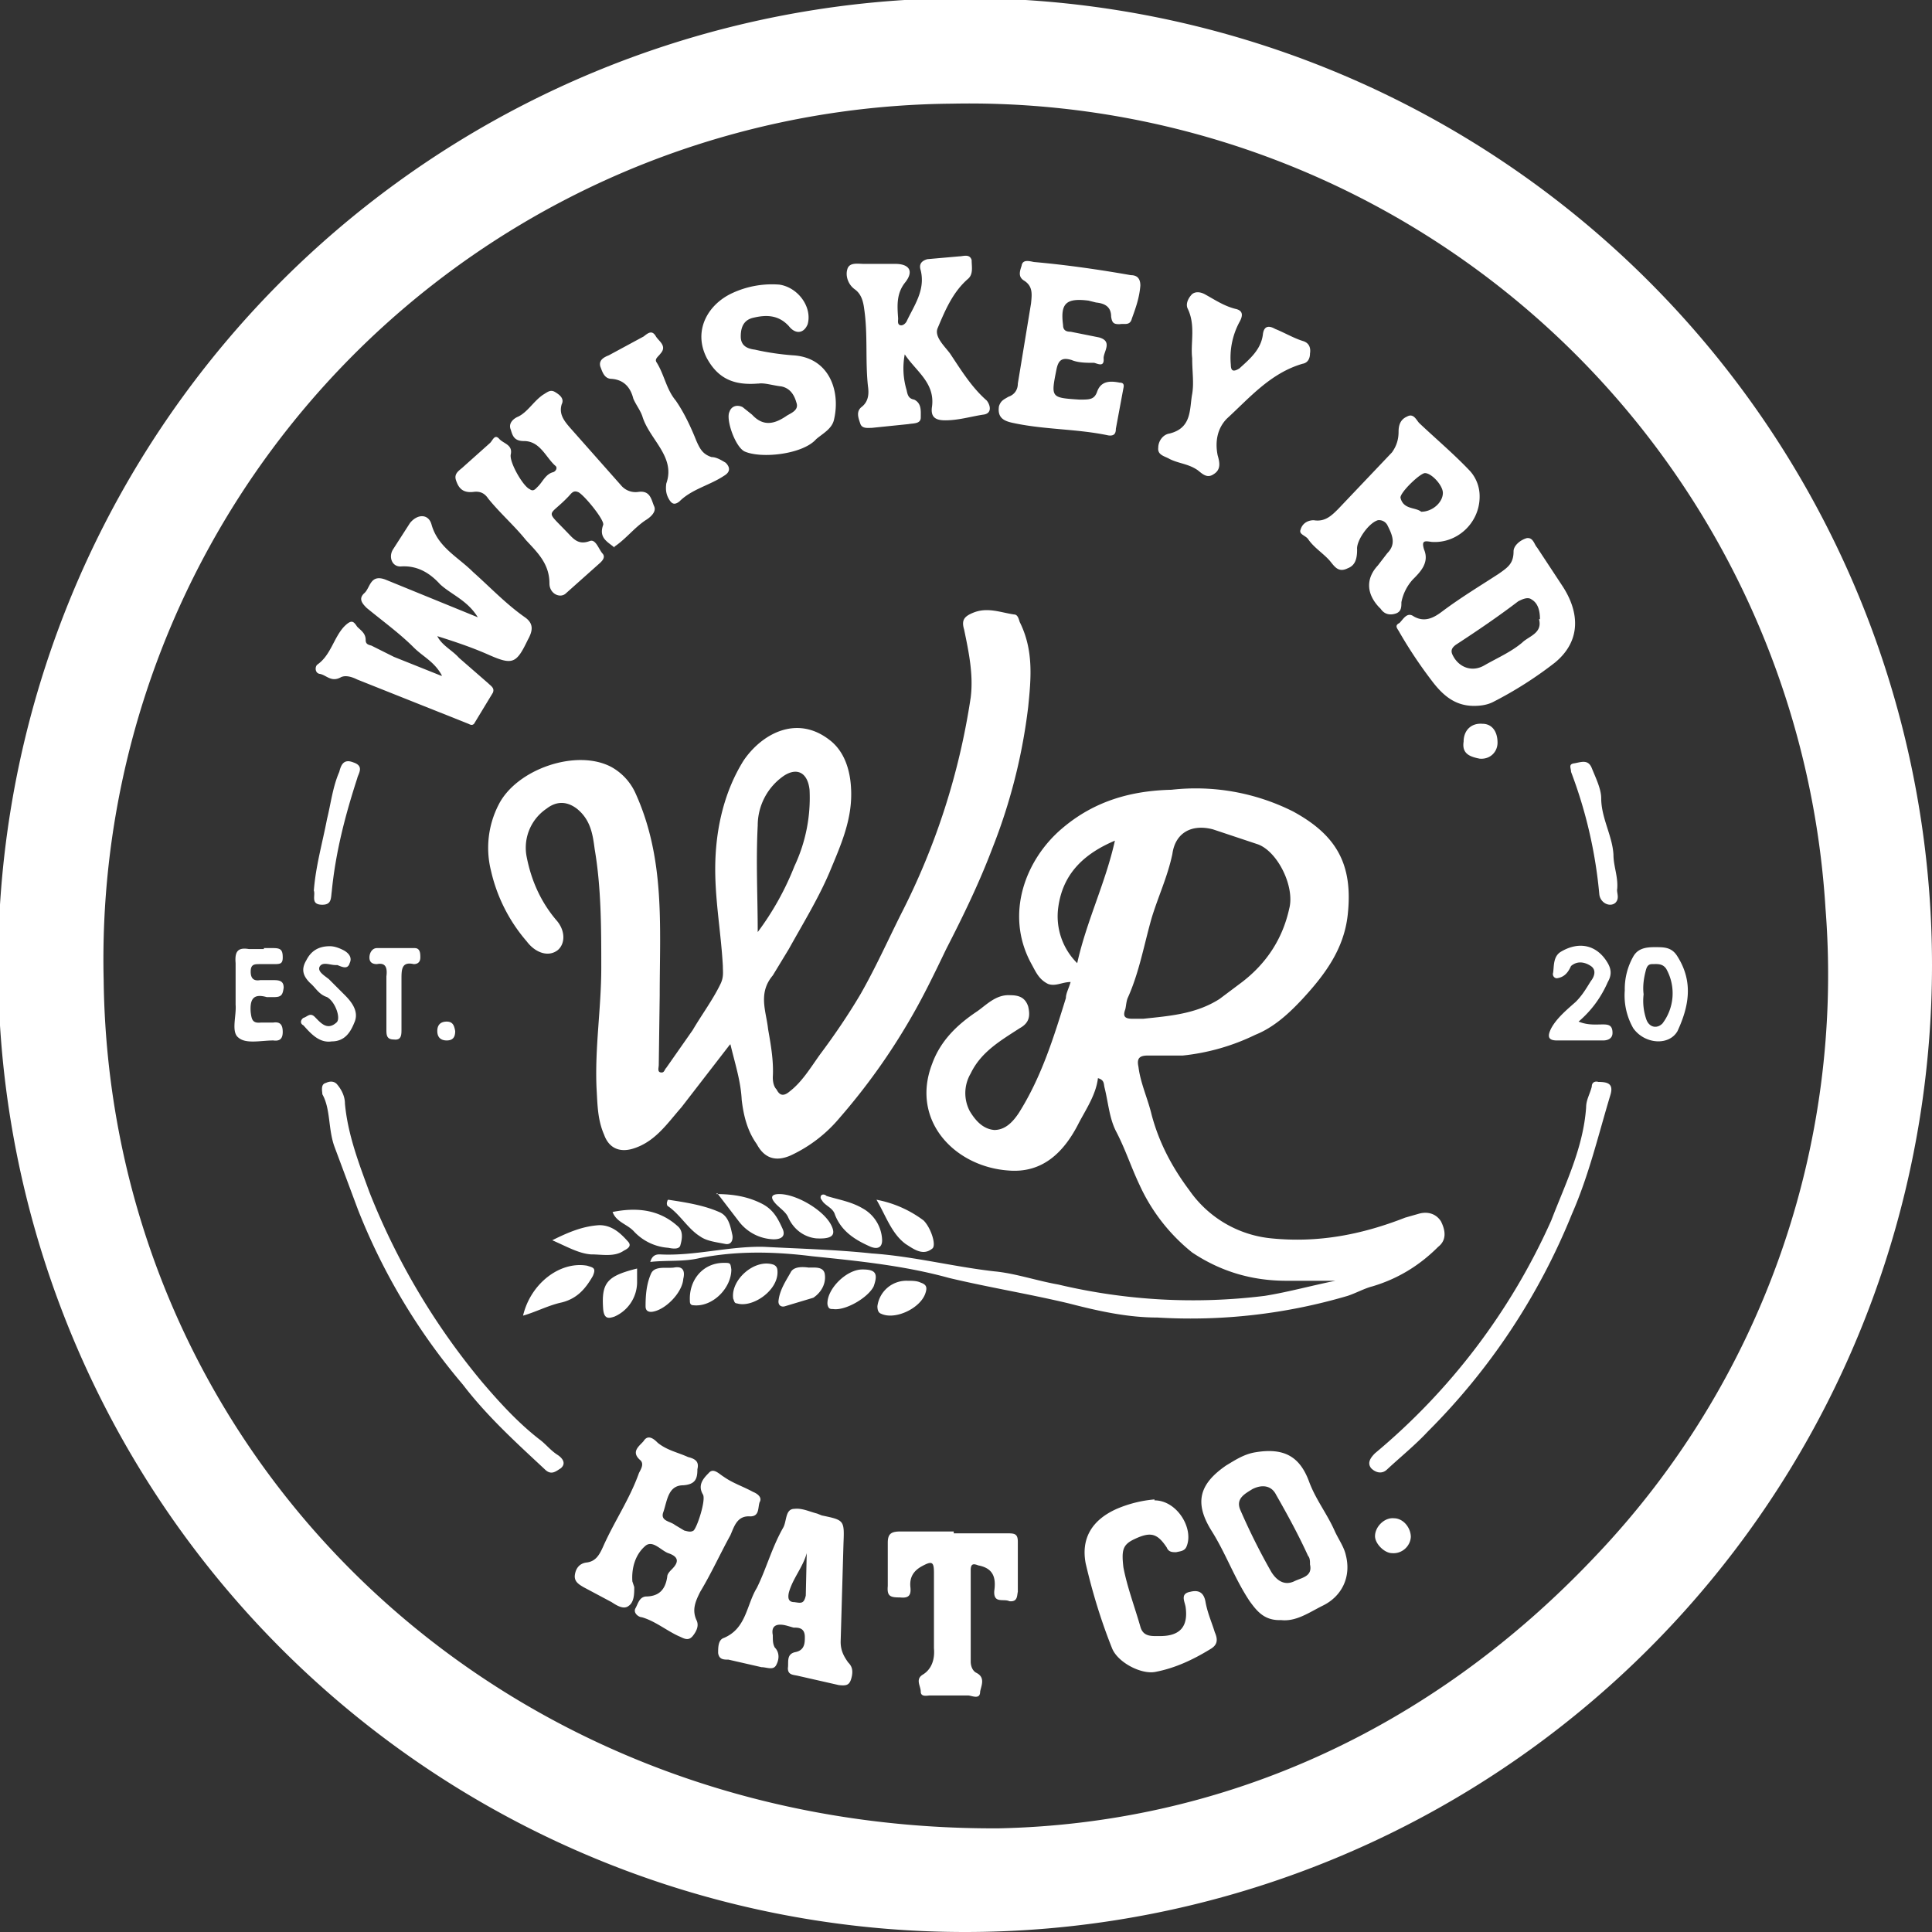 <svg width="205" height="205" fill="#fff" xmlns="http://www.w3.org/2000/svg"><rect width="100%" height="100%" fill="#333333" stroke="none"/><path d="M205 102.4a102.6 102.6 0 1 1-205.2 0 102.6 102.6 0 0 1 205.2 0ZM106 194c23.2-.5 45.5-10 63.4-29a89.4 89.4 0 0 0 24.3-68.6A91 91 0 0 0 101 11a90.8 90.8 0 0 0-90 93c.6 49.8 41 90.3 95 90Z"/><path d="m77.4 110.9-5.1 6.6c-1.5 1.7-2.8 3.7-5.2 4.4-1.4.4-2.5-.1-3-1.5-.7-1.6-.7-3.2-.8-4.9-.2-4.3.5-8.5.5-12.8 0-4.2 0-8.5-.7-12.6-.2-1.5-.4-3.1-1.9-4.3-1.2-.9-2.3-.7-3.2 0a5 5 0 0 0-2.1 5.2c.5 2.5 1.5 4.7 3.1 6.6 1 1.1 1 2.5.2 3.2-1 .8-2.4.3-3.3-.9a17.3 17.3 0 0 1-3.8-7.5 10 10 0 0 1 .8-7c1.9-3.8 8.3-6 12-4a6 6 0 0 1 2.5 2.7c3.2 7 2.6 14.2 2.6 21.5l-.1 7.4c0 .3-.2.8.3.8.3 0 .3-.3.5-.5l2.8-4c1-1.7 2.2-3.3 3-5 .3-.7.2-1.2.2-1.8-.2-3.7-.9-7.3-.8-11 .1-3.8 1-7.6 3-10.8 1.9-2.8 5.6-4.9 9.1-2.2 1.6 1.2 2.2 3.2 2.3 5.1.2 3.3-1.1 6.1-2.3 9-1.2 2.8-2.8 5.4-4.3 8.1l-1.7 2.8c-1.6 1.9-.7 3.8-.5 5.7.3 1.7.6 3.4.5 5.1 0 .5.1 1 .4 1.3.3.6.7.8 1.4.2 1.3-1 2.2-2.5 3.2-3.9 1.5-2 3-4.2 4.3-6.4 1.6-2.8 2.9-5.7 4.3-8.5a74.6 74.6 0 0 0 7.4-23c.3-2.4-.2-4.8-.7-7.2-.3-1 0-1.4 1-1.8 1.5-.6 2.9 0 4.3.2.4 0 .5.5.6.8 1.5 3 1.2 6 .9 9a60 60 0 0 1-3.8 15c-1.4 3.7-3.1 7.2-4.9 10.7-1.2 2.5-2.4 5-3.8 7.4a67.4 67.4 0 0 1-7.5 10.5 15 15 0 0 1-5.2 4c-1.6.7-2.8.3-3.6-1.2-1-1.4-1.4-3-1.6-4.7-.1-2-.7-3.8-1.2-5.9Zm3-12a30 30 0 0 0 3.9-7 17 17 0 0 0 1.6-8.1c-.2-1.8-1.3-2.4-2.7-1.5a6.4 6.4 0 0 0-2.8 5.3c-.2 3.8 0 7.6 0 11.3Z"/><path d="M69 133.9c.2-.7.6-.8 1-.8 3.7.2 7.4-.9 11.1-.8 3.8.2 7.7.3 11.4.7 4.4.3 8.6 1.4 13 1.9 2.2.2 4.5 1 6.8 1.4a61.8 61.8 0 0 0 21.9 1.2c2.5-.4 5-1.1 7.5-1.6h-5.2c-3.7 0-7-1-10-3a19.6 19.6 0 0 1-5.6-7.2c-.9-1.9-1.5-3.8-2.5-5.7-.7-1.4-.8-3-1.2-4.6-.1-.4 0-.8-.7-1-.2 1.7-1.2 3.2-2 4.7-1.6 3.2-3.9 5.4-7.5 5.1-5.7-.4-10.4-5.3-8.1-11.3.9-2.5 2.7-4.2 4.8-5.6 1-.7 2-1.8 3.5-1.7 1 0 1.6.3 1.9 1.2.2.9.2 1.7-.9 2.3-2 1.3-4.1 2.5-5.2 4.8a4.1 4.1 0 0 0-.1 4c.6 1 1.4 1.9 2.6 2 1.2 0 2-.9 2.6-1.8 2.4-3.8 3.7-8 5-12.2 0-.5.3-1 .5-1.7-.9 0-1.6.5-2.4.2-1-.5-1.3-1.3-1.8-2.2-2.8-5.2-.6-11 3.3-14.3 3.4-2.9 7.3-4 11.6-4.1a23 23 0 0 1 12.9 2.3c4.6 2.5 6.4 5.6 5.8 11-.4 3.6-2.4 6.3-4.8 8.9-1.4 1.5-3 3-5 3.8a23 23 0 0 1-7.7 2.2h-3.7c-.9 0-1.2.3-1 1.2.2 1.7 1 3.4 1.4 5.1.8 3 2.2 5.6 4 8a12 12 0 0 0 8.7 5.1c5 .5 9.6-.4 14.2-2.2l1.4-.4c1-.3 1.9 0 2.4.8.5 1 .6 2-.3 2.7-2 2-4.3 3.4-7 4.2-.8.2-1.7.7-2.6 1a58.9 58.9 0 0 1-20.2 2.3c-3.2 0-6.3-.7-9.4-1.5-4.2-1-8.5-1.7-12.7-2.7-4.7-1.3-9.6-1.8-14.5-2.3-4-.5-8-.6-12 .2-1.7.4-3.4.2-5.2.4Zm52.3-25.8c2.8-.3 5.6-.5 8.1-2.1l2.4-1.8c2.6-2 4.3-4.6 5-7.8.6-2.3-1.2-6-3.3-6.8l-4.8-1.6c-2.3-.6-4 .4-4.3 2.6-.5 2.4-1.5 4.5-2.2 6.8-.8 2.8-1.3 5.7-2.5 8.4-.2.4-.2.9-.3 1.3-.3.8 0 1 .8 1h1Zm-7-5.9c1-4.5 3-8.5 4-13-3.3 1.4-5.5 3.5-6 7a7 7 0 0 0 2 6ZM46.9 71.7c-.8-1.5-2-2-3-3-1.5-1.5-3.3-2.8-5-4.2-.5-.5-.9-1-.2-1.6.6-.6.6-2 2.2-1.4l9.8 4c-1.1-1.8-2.8-2.4-4-3.5-1-1.1-2.3-2-4.1-1.9-1 .1-1.4-1-.9-1.8l1.8-2.8c.8-1 2-1 2.3.2.7 2.4 2.8 3.4 4.4 5 1.8 1.6 3.5 3.4 5.5 4.8 1 .7.8 1.5.3 2.4-1.2 2.5-1.6 2.7-4.1 1.6-1.8-.8-3.6-1.4-5.5-2 .5 1 1.6 1.5 2.3 2.3l3.1 2.7c.3.3.7.5.5 1l-2 3.3c-.2.2-.4.1-.6 0l-11.8-4.7c-.6-.3-1.3-.5-1.8-.2-1 .5-1.5-.3-2.2-.4-.5-.1-.5-.8-.2-1 1.4-1 1.7-2.8 2.8-4 .8-.8 1-.6 1.4 0 .4.4.9.7.9 1.4 0 .4.2.5.6.6l2.4 1.2 5 2ZM74 155.9c0 1-.2 1.6-1.5 1.7-1.6 0-1.7 1.6-2.1 2.8-.4 1 .7 1 1.2 1.4l1 .6c.4.1.7.2 1 0 .4-.4 1.3-3.2 1-3.8-.6-1 0-1.7.6-2.3.5-.6 1.1.1 1.6.4 1 .7 2 1 3.1 1.6.5.2 1 .6.7 1.1-.2.6 0 1.5-1 1.5-1.4-.1-1.7 1.1-2.1 2-1.1 2-2 4-3.2 6-.5 1-.9 1.9-.4 3 .3.6 0 1.2-.4 1.7-.5.6-1 .2-1.5 0-1.3-.6-2.5-1.6-3.9-2-.3 0-.9-.4-.7-.9.3-.5.4-1.2 1.1-1.3 1.4 0 2.1-.7 2.3-2.1 0-.3.3-.6.5-.8.7-.7.8-1.3-.4-1.7-.8-.3-1.7-1.5-2.5-.7-1 .9-1.4 2.3-1.3 3.7l.2.6c0 .7 0 1.6-.6 2-.5.4-1.2 0-1.8-.4l-3-1.6c-.5-.3-1-.6-.9-1.3.1-.7.5-1.2 1.2-1.3 1-.1 1.4-.8 1.8-1.7 1.2-2.7 2.8-5 3.8-7.8.2-.4.6-1 .1-1.4-1-.9 0-1.5.4-2 .5-.8 1.2-.1 1.5.2 1 .8 2.1 1 3.2 1.5.8.2 1.2.5 1 1.3Zm-8.8-97.8c-.7-.6-1.7-1-1.2-2.4.2-.5-2.2-3.4-2.7-3.5-.5-.2-.7.2-1 .5-2.1 2.2-2.5 1.3-.2 3.7.7.7 1.2 1.5 2.5 1 .6-.2.9.8 1.3 1.3.4.4 0 .8-.2 1L60 63c-.6.5-1.7 0-1.7-1.1 0-2.1-1.3-3.3-2.5-4.6-1.2-1.5-2.7-2.8-4-4.4-.4-.6-.9-.8-1.6-.7-1 .1-1.5-.3-1.8-1.2-.3-.8.4-1.1.8-1.5L52 47c.3-.3.5-1 1-.4.5.5 1.4.6 1.2 1.6-.2.8 1.3 3.4 2 3.7.4.3.6 0 .9-.3.5-.5.8-1.3 1.6-1.5.3-.1.5-.5.2-.7-1-.9-1.6-2.6-3.3-2.6-1 0-1.2-.5-1.4-1.2-.3-.7.3-1.2.8-1.4 1-.5 1.6-1.6 2.6-2.3.5-.3.8-.6 1.3-.3s1 .7.7 1.3c-.3 1 .2 1.7.9 2.5l5.4 6.1a2 2 0 0 0 1.8.7c1.3-.2 1.4.8 1.7 1.5.3.6-.4 1.2-.9 1.5-1.2.8-2.1 2-3.3 2.8Zm91.8-5.4c0 2.8-2.4 5-5.1 4.8-.7-.1-1.1-.2-.8.8.6 1.4-.4 2.4-1.2 3.2a5 5 0 0 0-1.2 2.4c0 .5 0 1-.6 1.2-.6.2-1.2.1-1.6-.5l-.2-.2c-1.3-1.4-1.4-3-.1-4.4l1-1.3c1-1 .5-2 0-3a1 1 0 0 0-1-.5c-1 .3-2.3 2.2-2.2 3.1 0 1-.2 1.7-1 2-1 .5-1.4-.2-1.9-.8-.7-.8-1.7-1.4-2.3-2.3-.3-.4-1-.5-.8-1 .2-.7.8-1 1.4-1 1.2.2 1.9-.5 2.6-1.2l5.7-6c.5-.7.7-1.4.7-2.2 0-.7.2-1.3.9-1.6.7-.4 1 .4 1.3.7 1.8 1.7 3.7 3.3 5.4 5.1a4 4 0 0 1 1 2.7Zm-6.2 1.6c1.2 0 2.3-1 2.3-2 0-.8-1.2-2.1-1.9-2.1-.5 0-2.6 2-2.6 2.6.3 1.3 1.6 1 2.2 1.5ZM96 37.6a8 8 0 0 0 .2 3.8c.1.5.2.9.8 1 .8.4.7 1.2.7 1.9s-.8.6-1.3.7l-3.9.4c-.4 0-1 .1-1.2-.4-.2-.6-.5-1.3.1-1.8.8-.6.8-1.5.7-2.2-.3-2.7 0-5.5-.4-8.2-.1-.8-.3-1.6-1-2.1s-1-1.4-.8-2.1c.2-.8 1.1-.6 1.8-.6H95c1.4 0 2 .7 1.1 1.9-1 1.2-.9 2.5-.8 3.9 0 .2-.1.6.2.7.3.1.6-.2.7-.4.8-1.7 2-3.3 1.5-5.4-.2-.6 0-1 .7-1.2l3.4-.3c.4 0 1.1-.3 1.3.4 0 .7.2 1.5-.4 2-1.6 1.4-2.4 3.3-3.2 5.2-.4.9.7 1.9 1.3 2.7 1.2 1.8 2.3 3.6 3.9 5 .4.5.6 1.4-.4 1.5-1.3.2-2.6.6-4 .6-1 0-1.6-.3-1.4-1.5.3-2.5-1.7-3.7-2.9-5.5Zm60.4 37.3c-2 0-3.3-1.1-4.5-2.7a47.7 47.7 0 0 1-3.4-5.1c-.2-.4-.6-.7 0-1 .4-.4.8-1.2 1.5-.7 1.2.7 2.2.1 3-.5 2-1.5 4-2.7 6-4 1-.7 1.6-1.1 1.6-2.4 0-.6.7-1.2 1.4-1.4.7-.1.8.7 1.1 1l2.7 4.1c1.7 2.6 2.1 5.7-.8 8.1a41 41 0 0 1-6.6 4.2c-.6.3-1.3.4-2 .4Zm7-9.2c0-.9-.2-1.7-.9-2.1-.4-.3-1 0-1.4.2-2.1 1.6-4.3 3.1-6.6 4.6-.7.5-.5.9-.2 1.4.7 1.1 2 1.5 3.2.8 1.4-.8 2.8-1.4 4-2.4.7-.7 2.2-1 1.8-2.5Zm-48.8-23.3c1 0 1.5 0 1.8-.8.4-1.2 1.4-1.2 2.4-1 .4 0 .5.2.4.6l-.8 4.3c0 .4-.1.8-.8.7-3.3-.7-6.7-.6-10-1.3-1-.2-1.8-.5-1.6-1.8.2-.6.5-.7 1-1 .6-.2 1-.7 1-1.4l1.4-8.5c.1-1 .2-1.8-.7-2.4-.7-.4-.5-1-.3-1.6.1-.7.8-.5 1.3-.4 3.4.3 6.9.8 10.3 1.4.7 0 1 .4 1 1.1-.1 1.3-.5 2.4-.9 3.5-.2.8-.8.5-1.3.6-.6 0-.8-.1-.9-.8 0-1-.6-1.4-1.6-1.5l-.8-.2c-2.4-.3-3 .3-2.7 2.6 0 .6.4.7.8.7l3 .6c1.5.4.5 1.5.5 2.2.1 1-.6.6-1 .5-.8 0-1.7 0-2.4-.3-1-.3-1.4 0-1.6 1-.6 3-.6 3 2.4 3.2h.2ZM136 171.9c-1.8.1-2.6-.9-3.4-2-1.6-2.4-2.5-5-4-7.4-1.9-3-1.4-5 1.5-7 1-.6 1.9-1.2 3.1-1.4 3-.5 4.7.4 5.7 3.1.7 1.9 1.9 3.4 2.7 5.2.4.9 1 1.7 1.2 2.6.6 2.3-.4 4.4-2.5 5.4-1.4.7-2.8 1.7-4.4 1.5Zm3-6c0-.2 0-.6-.2-.8-1-2.2-2.2-4.4-3.4-6.5-.5-1-1.5-1.1-2.5-.6-.8.5-1.8 1-1.3 2.2 1 2.3 2.1 4.5 3.3 6.6.5.8 1.3 1.5 2.4 1 .8-.4 2-.5 1.7-1.8Zm-57 7.5c0 .7 0 1 .2 1.4.5.5.5 1.2.2 1.8-.3.7-1 .3-1.6.3l-3.5-.8c-.5 0-1 0-1.1-.7 0-.6 0-1.4.6-1.6 2.4-1 2.4-3.5 3.5-5.3 1-2 1.6-4.3 2.8-6.4.4-.7.2-2 1.2-2 .8-.1 1.6.3 2.4.5l.5.2c2.4.5 2.4.5 2.3 3l-.3 10.4c0 .9.3 1.5.8 2.2.4.4.5.8.4 1.4-.2 1-.5 1.1-1.4 1l-4.4-1c-.5-.1-1-.1-1-.8.1-.6-.2-1.5.8-1.7 1-.2 1-1 1-1.6 0-1-.7-1-1.2-1l-.7-.2c-1.1-.3-1.7 0-1.5 1Zm3.6-8.6c-.4 1.5-1.5 2.7-1.9 4.2-.1.5-.1 1 .6 1 .7.1 1 .2 1.2-.7l.1-4.5ZM80.4 40.7c-2.5.2-4.2-.5-5.4-2.7-1.5-2.9.1-5.7 2.7-6.9a10 10 0 0 1 5-.9c2 .3 3.5 2.4 3 4.2-.4 1-1.3 1.1-2 .2-1.1-1.2-2.4-1.2-3.7-.9-1 .2-1.4.9-1.4 2 0 1 .7 1.3 1.5 1.4 1.3.3 2.7.5 4 .6 3.9.2 5.1 3.8 4.4 6.8-.2 1-1.2 1.5-1.9 2.1-1.4 1.6-5.8 2.1-7.6 1.3-1-.5-2-3.4-1.6-4.2.2-.6.8-.8 1.4-.5l1 .8c1.2 1.3 2.4 1 3.7.1.5-.3 1.3-.6 1-1.4-.2-.7-.6-1.5-1.6-1.7-.9-.1-1.8-.4-2.4-.3Zm20.8 122h5.8c.7 0 1 .1 1 .9v5.3c-.1.4 0 1.1-.9 1-.6-.3-1.7.3-1.6-1.1.2-1.4-.1-2.4-1.7-2.7-.5-.2-.8-.2-.8.5v9.7c0 .5.2 1 .6 1.2 1 .5.5 1.4.4 2 0 .9-.9.4-1.3.4h-4c-.3 0-1 .2-1-.4 0-.6-.6-1.3.2-1.8 1-.6 1.3-1.7 1.2-2.8v-8c0-1.2-.2-1.3-1.3-.7-.9.5-1.3 1.2-1.2 2.2.1.9-.2 1.2-1.1 1.1-1 0-1.4-.1-1.3-1.2v-4.6c0-1 .4-1.2 1.4-1.2h5.6v.2Zm21.3-3.5c2.4 0 4.2 3 3.4 4.9-.2.5-.7.5-1.1.6-.4 0-.8 0-1-.5-1-1.5-1.7-1.7-3.4-.9-1.3.6-1.4 1.2-1.2 3 .4 2.1 1.2 4.2 1.8 6.3.3 1.1 1.2 1 2.1 1 2.1 0 3-1 2.7-3.1-.1-.6-.6-1.4.5-1.6.8-.2 1.4 0 1.6 1 .2 1.2.7 2.3 1 3.3.4.9.2 1.4-.5 1.8-1.8 1.1-3.7 2-5.8 2.4-1.5.3-4-1-4.6-2.5-1.2-3-2.1-6-2.8-9-.5-2.6.6-4.6 3.3-5.8a13 13 0 0 1 4-1Zm4-121.2c-.2-1.6.4-3.5-.5-5.3-.2-.5.1-1.1.5-1.5.4-.3.9-.2 1.3 0 1.1.6 2.1 1.3 3.4 1.6.7.2.7.7.3 1.4a8 8 0 0 0-.9 4.5c0 .8.4.7.9.4 1.1-1 2.3-2 2.5-3.6.1-.9.6-1 1.3-.6 1 .4 2 1 3 1.3.6.2.8.7.7 1.3 0 .5-.2 1-.8 1.1-3.4 1-5.6 3.6-8 5.8-1 1-1.3 2.4-1 3.9.2.7.4 1.5-.4 2-.7.5-1.2 0-1.7-.4-1-.7-2-.7-3-1.2-.5-.3-1.3-.4-1.2-1.2 0-.7.5-1.4 1.2-1.5 2.4-.6 2.1-2.6 2.4-4.2.2-1.2 0-2.3 0-3.8Zm-92.3 78c-.1-.7 0-1 .4-1.1.4-.2.9-.2 1.2.2.5.6.8 1.3.8 2 .3 3.3 1.5 6.4 2.6 9.4a73.8 73.8 0 0 0 12 20.2c1.8 2.1 3.7 4.2 6 6 .7.5 1.2 1.2 2 1.7.3.2 1 .8.3 1.4-.5.3-1 .8-1.7.1-3-2.8-6.1-5.6-8.7-9A66 66 0 0 1 38 128.4l-2.5-6.7c-.7-1.9-.4-4-1.3-5.6Zm135.4-1.2c1 0 1.6.2 1.3 1.3-1.3 4.3-2.3 8.6-4.1 12.7a69.2 69.2 0 0 1-15.3 23.1c-1.3 1.4-2.9 2.7-4.3 4-.6.6-1.3.3-1.7-.1-.5-.6 0-1.2.4-1.6a68.5 68.5 0 0 0 18.7-24.7c1.5-3.9 3.4-7.7 3.7-12 0-.8.4-1.4.6-2.2 0-.5.4-.6.7-.5ZM70.7 51.3c1-2.8-1.7-4.6-2.5-7-.2-.7-.7-1.3-1-2-.3-1.2-1-2-2.3-2.1-.8 0-1-.8-1.2-1.3-.2-.7.4-1 .9-1.2l3.7-2c.5-.4.9-.7 1.3 0 .3.5 1.2 1 .5 1.8-.3.4-.7.6-.4 1 .8 1.3 1 2.8 2 4 .9 1.3 1.6 2.8 2.2 4.3.4.9.7 1.4 1.6 1.7.5 0 1 .3 1.5.6.5.5.5 1-.2 1.4-1.5 1-3.4 1.4-4.7 2.7-.5.4-.8.3-1.1-.2-.3-.5-.4-1-.3-1.7ZM172.4 105a7 7 0 0 1 .9-3.5c.5-.9 1.4-1 2.3-1 1 0 1.8 0 2.4 1 1.7 2.7 1.2 5.3 0 7.9-.9 1.6-3.5 1.4-4.7-.3a7 7 0 0 1-.9-4Zm2 .5a6 6 0 0 0 .3 2.7c.3.8 1.1 1 1.7.4a5.3 5.3 0 0 0 .4-5.8c-.4-.6-1-.5-1.5-.5s-.6.4-.7.8c-.2.8-.3 1.6-.2 2.4Zm-6.9 2.9c1 .4 1.8.3 2.6.3.6 0 1 .1 1 .9 0 .6-.5.8-1 .8h-4.9c-1 0-1-.5-.6-1.3.6-1.1 1.7-2 2.6-2.8.7-.7 1.1-1.4 1.6-2.2.4-.5.6-1.2 0-1.6-.6-.4-1.4-.6-2.1 0l-.1.2c-.3.6-.7 1-1.4 1.1-.3 0-.5-.3-.4-.6.1-.7 0-1.7.8-2.2 2-1.2 3.9-.7 5 1.2.4.7.4 1.3 0 2-.7 1.6-1.7 3-3.1 4.2ZM28 100.6h1c.8 0 1 .2 1 1 0 .7-.3.7-1 .7h-1.4c-.6 0-1 0-1 .8s.4 1 1 .9h1.5c.7 0 1 .2 1 .8-.1.7-.2 1-1 1h-.8c-1.4-.4-1.8.2-1.7 1.6.1.8.2 1.2 1.1 1.1H29c.7-.1 1 .2 1 1 0 .7-.3 1-1 .9-1.3 0-2.9.4-3.7-.3-.8-.6-.2-2.3-.3-3.5v-4.4c-.1-1.2.2-1.7 1.4-1.5H28Zm7-.2c.5 0 1 .2 1.4.4.6.3 1 .8.7 1.4-.2.7-.8.4-1.3.2h-.2c-.6 0-1.4-.4-1.7.2-.2.5.5.9 1 1.3l1.7 1.7c.8.8 1.5 1.8 1 2.9-.4 1-1 2-2.4 2-1.3.2-2.2-.8-3-1.7-.4-.2-.3-.6 0-.8.4-.1.7-.6 1.2-.1.6.6 1.3 1.5 2.3.6.5-.4-.1-2.2-1-2.7-.9-.3-1.2-1-1.8-1.5-.7-.7-1-1.4-.4-2.4.5-1 1.3-1.5 2.5-1.5Zm136.6-6.1c-.1.4.3 1-.2 1.5-.6.5-1.6 0-1.7-.9a49 49 0 0 0-3-13c0-.4-.3-.8.3-.9.7-.1 1.5-.5 1.9.5.4 1 1 2.2 1 3.2 0 2.1 1.2 4 1.3 6 0 1.2.5 2.3.4 3.6Zm-138.3.2c.2-2.6.9-5 1.4-7.6.4-1.6.6-3.4 1.3-5 .2-.8.5-1.4 1.5-1 1.2.4.5 1.2.4 1.7-1.3 4-2.3 7.9-2.7 12-.1.7 0 1.4-1 1.4-1.3 0-.7-1-.9-1.5Zm7.7 11.7v-2.6c.1-.8 0-1.5-1-1.3-.5 0-.8-.2-.8-.7 0-.5.3-1 .8-1h4c.6 0 .6.6.6 1s-.2.7-.7.7c-1.3-.3-1.3.6-1.3 1.6v5.3c0 .6 0 1.2-.8 1.1-.8 0-.8-.5-.8-1.1v-3Zm14.5 33.4c.8-3.4 3.9-5.8 6.8-5.3.6.2 1 .2.6 1.1-.8 1.4-1.7 2.4-3.3 2.8-1.4.3-2.7 1-4.1 1.4Z"/><path d="M65 128.6c2.5-.5 4.9-.3 6.9 1.5.6.5.5 1.3.3 2-.1.5-.8.4-1.3.3a5.5 5.5 0 0 1-3.6-1.7c-.7-.8-1.9-1-2.3-2.1Zm11-1.9c1.9 0 3.4.3 4.8 1 1.2.6 1.7 1.5 2.2 2.6.4.8 0 1.2-.9 1.2a4.8 4.8 0 0 1-3.7-1.9l-2.3-3Zm-5.1.6c2 .3 3.8.6 5.4 1.3 1 .4 1.2 1.5 1.4 2.4.1.4 0 1.1-.7 1-1-.2-2-.3-2.7-.8-1.3-.8-2.1-2.3-3.4-3.2-.1 0-.2-.3-.1-.5 0-.2.2-.2 0-.2h.1Zm22.7 4.3c0 .7-.4 1-1.2.7-1.6-.7-3.1-1.6-3.8-3.4-.2-.7-.9-.9-1.3-1.4-.1-.2-.3-.3-.2-.6.1-.2.4-.2.6 0 1.3.4 2.6.6 3.8 1.3a4 4 0 0 1 2.1 3.4Zm-35 0c1.8-.9 3.3-1.5 5-1.6 1.3 0 2.2.8 3 1.7.5.5 0 .8-.4 1-1 .7-2.3.4-3.5.4-1.3-.1-2.5-.8-4.1-1.5Zm28-.2c-1-.1-2.3-.7-3-2.3-.3-.6-1-1-1.4-1.5-.5-.6-.3-.9.5-.9 1.8 0 4.7 1.7 5.5 3.3.5 1 .2 1.5-1.6 1.4Zm6.4-4.1a12 12 0 0 1 5 2.2c.8.8 1.4 2.7.9 3-1 .8-2 0-2.8-.5-1.5-1.1-2.1-3-3.1-4.7ZM82.5 135c0 2-2.7 3.8-4.3 3.3-.3 0-.3-.3-.4-.5-.3-2 2.3-4.3 4.3-3.6.4.2.4.5.4.9Zm9-.3c1.4 0 1.7.4 1.2 1.8-.6 1.2-3 2.6-4.3 2.4-.3 0-.5 0-.6-.5-.1-1.6 2-3.7 3.7-3.7Zm-20-.2c1-.2 1.2.4 1 1.2-.1 1.5-2 3.4-3.4 3.5-.5 0-.6-.3-.6-.6 0-1.2.1-2.4.6-3.5.4-.8 1.6-.5 2.4-.6Zm14.3 0c.7 0 1.5-.1 1.7.6.2 1-.3 2-1.2 2.6l-3 .9c-.3.1-.7 0-.7-.5.1-1.2.8-2.2 1.3-3.1.3-.6 1.2-.6 1.9-.5Zm10.5 1.4c.5 0 1 0 1.4.2.6.2.7.5.5 1.1-.5 1.6-3.2 2.9-4.7 2.2-.3-.1-.4-.4-.4-.8a3.1 3.1 0 0 1 3.2-2.7Zm-28.7-1.3v1.5a4 4 0 0 1-2.4 3.6c-.6.2-1.1.3-1.2-.8-.2-2.8.4-3.5 3.6-4.3Zm10 .1c0 2-2 4-4 3.8-.4 0-.4-.3-.4-.5-.1-2.2 1.4-4 3.6-4 .7 0 .7 0 .8.7Zm72.1 28.3c0 1-.9 1.9-2 1.8-.8 0-1.8-1-1.8-1.8 0-1 1-2 2-1.9 1 0 1.8 1 1.8 2Zm5.6-84.3c0-1.2.8-2 2-1.9 1 0 1.6.8 1.6 2 0 1-.8 1.8-1.9 1.7-1-.2-1.9-.5-1.7-1.8Zm-107 30.7c0 .6-.2 1-.9 1-.6 0-1-.3-1-1 0-.6.3-1 1-1s.8.5.9 1Z"/></svg>